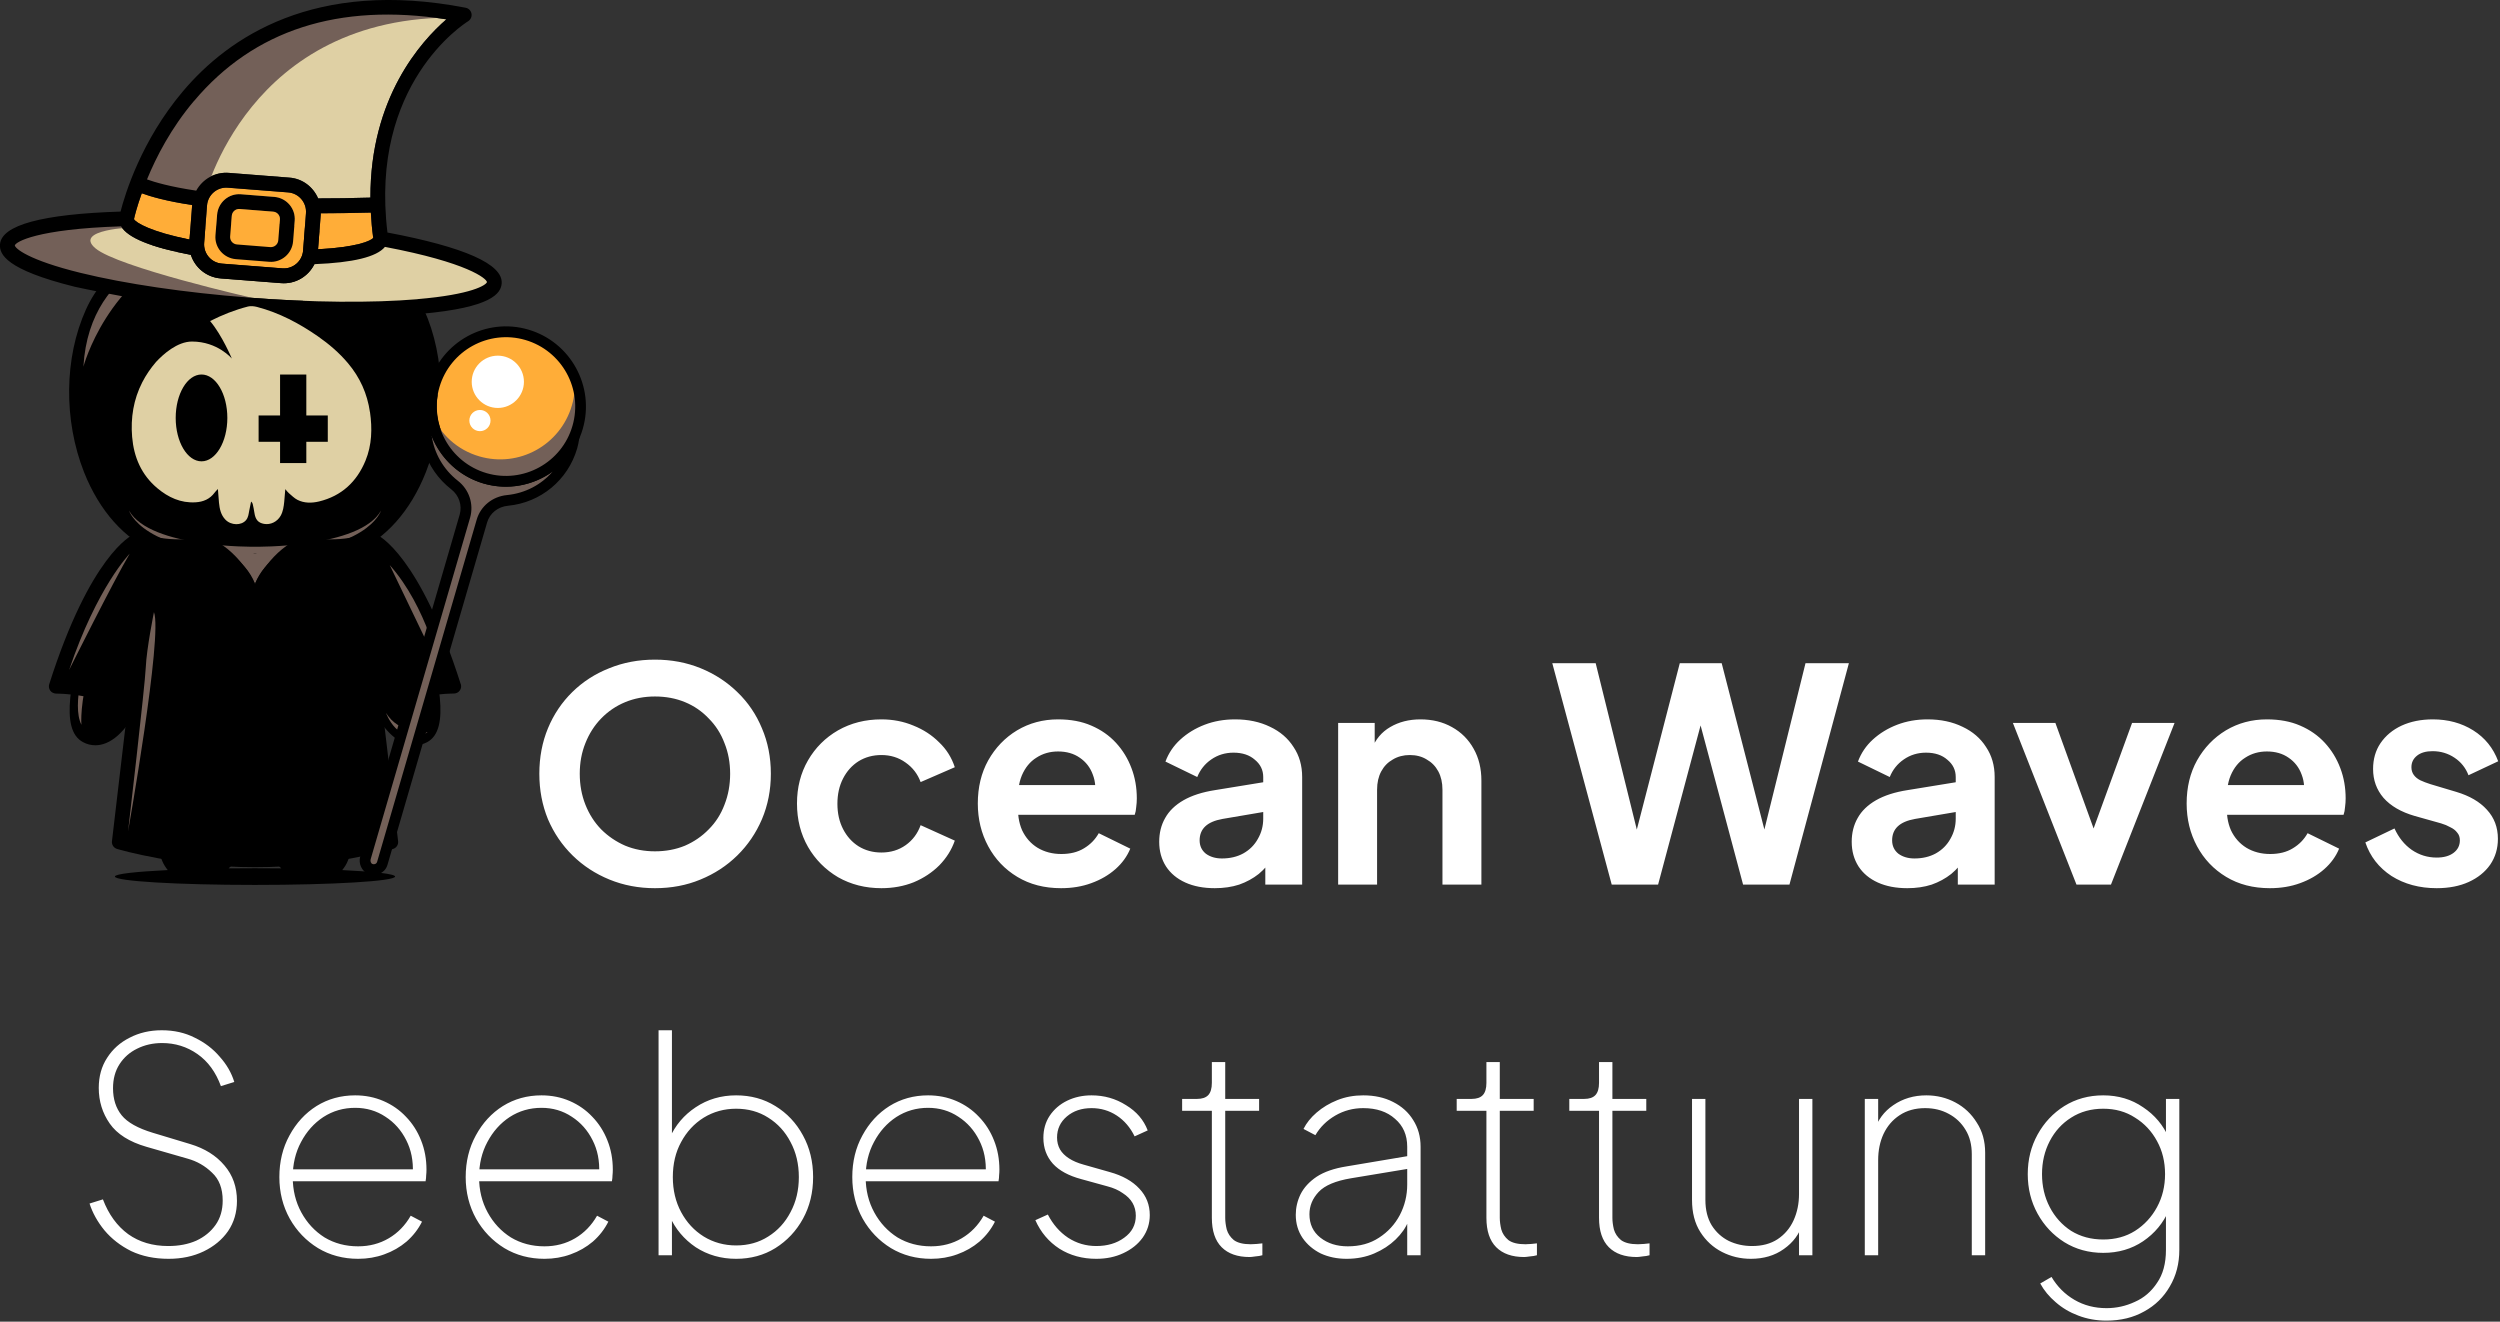 <?xml version="1.0"?>
<svg xmlns="http://www.w3.org/2000/svg" width="715" height="378" viewBox="0 0 715 378" fill="none">
<rect x="0" y="0" width="715" height="378" fill="#333333" stroke="none"/>
<path d="M187.315 254.02C182.668 254.02 178.333 253.198 174.31 251.555C170.287 249.912 166.773 247.617 163.77 244.67C160.767 241.723 158.415 238.267 156.715 234.3C155.072 230.277 154.25 225.942 154.25 221.295C154.25 216.592 155.072 212.257 156.715 208.29C158.358 204.323 160.682 200.867 163.685 197.92C166.688 194.973 170.202 192.707 174.225 191.12C178.248 189.477 182.612 188.655 187.315 188.655C192.018 188.655 196.382 189.477 200.405 191.12C204.428 192.763 207.942 195.058 210.945 198.005C213.948 200.895 216.272 204.323 217.915 208.29C219.615 212.257 220.465 216.592 220.465 221.295C220.465 225.942 219.615 230.277 217.915 234.3C216.215 238.267 213.863 241.723 210.86 244.67C207.857 247.617 204.343 249.912 200.32 251.555C196.353 253.198 192.018 254.02 187.315 254.02ZM187.315 243.48C190.432 243.48 193.293 242.942 195.9 241.865C198.507 240.732 200.773 239.173 202.7 237.19C204.683 235.207 206.185 232.855 207.205 230.135C208.282 227.415 208.82 224.468 208.82 221.295C208.82 218.122 208.282 215.203 207.205 212.54C206.185 209.82 204.683 207.468 202.7 205.485C200.773 203.445 198.507 201.887 195.9 200.81C193.293 199.733 190.432 199.195 187.315 199.195C184.255 199.195 181.422 199.733 178.815 200.81C176.208 201.887 173.913 203.445 171.93 205.485C170.003 207.468 168.502 209.82 167.425 212.54C166.348 215.203 165.81 218.122 165.81 221.295C165.81 224.468 166.348 227.415 167.425 230.135C168.502 232.855 170.003 235.207 171.93 237.19C173.913 239.173 176.208 240.732 178.815 241.865C181.422 242.942 184.255 243.48 187.315 243.48ZM252.079 254.02C247.489 254.02 243.352 252.972 239.669 250.875C236.042 248.722 233.181 245.832 231.084 242.205C228.987 238.522 227.939 234.385 227.939 229.795C227.939 225.205 228.987 221.097 231.084 217.47C233.181 213.843 236.042 210.982 239.669 208.885C243.352 206.788 247.489 205.74 252.079 205.74C255.366 205.74 258.426 206.335 261.259 207.525C264.092 208.658 266.529 210.245 268.569 212.285C270.666 214.268 272.167 216.648 273.074 219.425L263.299 223.675C262.449 221.352 261.004 219.482 258.964 218.065C256.981 216.648 254.686 215.94 252.079 215.94C249.642 215.94 247.461 216.535 245.534 217.725C243.664 218.915 242.191 220.558 241.114 222.655C240.037 224.752 239.499 227.16 239.499 229.88C239.499 232.6 240.037 235.008 241.114 237.105C242.191 239.202 243.664 240.845 245.534 242.035C247.461 243.225 249.642 243.82 252.079 243.82C254.742 243.82 257.066 243.112 259.049 241.695C261.032 240.278 262.449 238.38 263.299 236L273.074 240.42C272.167 243.027 270.694 245.378 268.654 247.475C266.614 249.515 264.177 251.13 261.344 252.32C258.511 253.453 255.422 254.02 252.079 254.02ZM303.453 254.02C298.693 254.02 294.528 252.943 290.958 250.79C287.388 248.637 284.611 245.718 282.628 242.035C280.645 238.352 279.653 234.272 279.653 229.795C279.653 225.148 280.645 221.04 282.628 217.47C284.668 213.843 287.416 210.982 290.873 208.885C294.386 206.788 298.296 205.74 302.603 205.74C306.23 205.74 309.403 206.335 312.123 207.525C314.9 208.715 317.251 210.358 319.178 212.455C321.105 214.552 322.578 216.96 323.598 219.68C324.618 222.343 325.128 225.233 325.128 228.35C325.128 229.143 325.071 229.965 324.958 230.815C324.901 231.665 324.76 232.402 324.533 233.025H288.833V224.525H318.243L312.973 228.52C313.483 225.913 313.341 223.59 312.548 221.55C311.811 219.51 310.565 217.895 308.808 216.705C307.108 215.515 305.04 214.92 302.603 214.92C300.28 214.92 298.211 215.515 296.398 216.705C294.585 217.838 293.196 219.538 292.233 221.805C291.326 224.015 290.986 226.707 291.213 229.88C290.986 232.713 291.355 235.235 292.318 237.445C293.338 239.598 294.811 241.27 296.738 242.46C298.721 243.65 300.988 244.245 303.538 244.245C306.088 244.245 308.241 243.707 309.998 242.63C311.811 241.553 313.228 240.108 314.248 238.295L323.258 242.715C322.351 244.925 320.935 246.88 319.008 248.58C317.081 250.28 314.786 251.612 312.123 252.575C309.516 253.538 306.626 254.02 303.453 254.02ZM347.428 254.02C344.198 254.02 341.393 253.482 339.013 252.405C336.633 251.328 334.791 249.798 333.488 247.815C332.184 245.775 331.533 243.423 331.533 240.76C331.533 238.21 332.099 235.943 333.233 233.96C334.366 231.92 336.123 230.22 338.503 228.86C340.883 227.5 343.886 226.537 347.513 225.97L362.643 223.505V232.005L349.638 234.215C347.428 234.612 345.784 235.32 344.708 236.34C343.631 237.36 343.093 238.692 343.093 240.335C343.093 241.922 343.688 243.197 344.878 244.16C346.124 245.067 347.654 245.52 349.468 245.52C351.791 245.52 353.831 245.038 355.588 244.075C357.401 243.055 358.789 241.667 359.753 239.91C360.773 238.153 361.283 236.227 361.283 234.13V222.23C361.283 220.247 360.489 218.603 358.903 217.3C357.373 215.94 355.333 215.26 352.783 215.26C350.403 215.26 348.278 215.912 346.408 217.215C344.594 218.462 343.263 220.133 342.413 222.23L333.318 217.81C334.224 215.373 335.641 213.277 337.568 211.52C339.551 209.707 341.874 208.29 344.538 207.27C347.201 206.25 350.091 205.74 353.208 205.74C357.004 205.74 360.348 206.448 363.238 207.865C366.128 209.225 368.366 211.152 369.953 213.645C371.596 216.082 372.418 218.943 372.418 222.23V253H361.878V245.095L364.258 244.925C363.068 246.908 361.651 248.58 360.008 249.94C358.364 251.243 356.494 252.263 354.398 253C352.301 253.68 349.978 254.02 347.428 254.02ZM382.709 253V206.76H393.164V215.855L392.314 214.24C393.391 211.463 395.148 209.367 397.584 207.95C400.078 206.477 402.968 205.74 406.254 205.74C409.654 205.74 412.658 206.477 415.264 207.95C417.928 209.423 419.996 211.492 421.469 214.155C422.943 216.762 423.679 219.793 423.679 223.25V253H412.544V225.885C412.544 223.845 412.148 222.088 411.354 220.615C410.561 219.142 409.456 218.008 408.039 217.215C406.679 216.365 405.064 215.94 403.194 215.94C401.381 215.94 399.766 216.365 398.349 217.215C396.933 218.008 395.828 219.142 395.034 220.615C394.241 222.088 393.844 223.845 393.844 225.885V253H382.709ZM460.953 253L443.953 189.675H456.363L469.708 243.65H466.478L480.418 189.675H492.403L506.258 243.65H503.028L516.373 189.675H528.783L511.783 253H498.523L484.498 200.47H488.238L474.213 253H460.953ZM545.484 254.02C542.254 254.02 539.449 253.482 537.069 252.405C534.689 251.328 532.848 249.798 531.544 247.815C530.241 245.775 529.589 243.423 529.589 240.76C529.589 238.21 530.156 235.943 531.289 233.96C532.423 231.92 534.179 230.22 536.559 228.86C538.939 227.5 541.943 226.537 545.569 225.97L560.699 223.505V232.005L547.694 234.215C545.484 234.612 543.841 235.32 542.764 236.34C541.688 237.36 541.149 238.692 541.149 240.335C541.149 241.922 541.744 243.197 542.934 244.16C544.181 245.067 545.711 245.52 547.524 245.52C549.848 245.52 551.888 245.038 553.644 244.075C555.458 243.055 556.846 241.667 557.809 239.91C558.829 238.153 559.339 236.227 559.339 234.13V222.23C559.339 220.247 558.546 218.603 556.959 217.3C555.429 215.94 553.389 215.26 550.839 215.26C548.459 215.26 546.334 215.912 544.464 217.215C542.651 218.462 541.319 220.133 540.469 222.23L531.374 217.81C532.281 215.373 533.698 213.277 535.624 211.52C537.608 209.707 539.931 208.29 542.594 207.27C545.258 206.25 548.148 205.74 551.264 205.74C555.061 205.74 558.404 206.448 561.294 207.865C564.184 209.225 566.423 211.152 568.009 213.645C569.653 216.082 570.474 218.943 570.474 222.23V253H559.934V245.095L562.314 244.925C561.124 246.908 559.708 248.58 558.064 249.94C556.421 251.243 554.551 252.263 552.454 253C550.358 253.68 548.034 254.02 545.484 254.02ZM593.876 253L575.686 206.76H587.841L601.016 243.14H596.511L609.771 206.76H621.926L603.736 253H593.876ZM649.18 254.02C644.42 254.02 640.255 252.943 636.685 250.79C633.115 248.637 630.339 245.718 628.355 242.035C626.372 238.352 625.38 234.272 625.38 229.795C625.38 225.148 626.372 221.04 628.355 217.47C630.395 213.843 633.144 210.982 636.6 208.885C640.114 206.788 644.024 205.74 648.33 205.74C651.957 205.74 655.13 206.335 657.85 207.525C660.627 208.715 662.979 210.358 664.905 212.455C666.832 214.552 668.305 216.96 669.325 219.68C670.345 222.343 670.855 225.233 670.855 228.35C670.855 229.143 670.799 229.965 670.685 230.815C670.629 231.665 670.487 232.402 670.26 233.025H634.56V224.525H663.97L658.7 228.52C659.21 225.913 659.069 223.59 658.275 221.55C657.539 219.51 656.292 217.895 654.535 216.705C652.835 215.515 650.767 214.92 648.33 214.92C646.007 214.92 643.939 215.515 642.125 216.705C640.312 217.838 638.924 219.538 637.96 221.805C637.054 224.015 636.714 226.707 636.94 229.88C636.714 232.713 637.082 235.235 638.045 237.445C639.065 239.598 640.539 241.27 642.465 242.46C644.449 243.65 646.715 244.245 649.265 244.245C651.815 244.245 653.969 243.707 655.725 242.63C657.539 241.553 658.955 240.108 659.975 238.295L668.985 242.715C668.079 244.925 666.662 246.88 664.735 248.58C662.809 250.28 660.514 251.612 657.85 252.575C655.244 253.538 652.354 254.02 649.18 254.02ZM696.891 254.02C691.961 254.02 687.655 252.858 683.971 250.535C680.345 248.155 677.851 244.953 676.491 240.93L684.821 236.935C686.011 239.542 687.655 241.582 689.751 243.055C691.905 244.528 694.285 245.265 696.891 245.265C698.931 245.265 700.546 244.812 701.736 243.905C702.926 242.998 703.521 241.808 703.521 240.335C703.521 239.428 703.266 238.692 702.756 238.125C702.303 237.502 701.651 236.992 700.801 236.595C700.008 236.142 699.13 235.773 698.166 235.49L690.601 233.365C686.691 232.232 683.716 230.503 681.676 228.18C679.693 225.857 678.701 223.108 678.701 219.935C678.701 217.102 679.41 214.637 680.826 212.54C682.3 210.387 684.311 208.715 686.861 207.525C689.468 206.335 692.443 205.74 695.786 205.74C700.15 205.74 704.003 206.788 707.346 208.885C710.69 210.982 713.07 213.928 714.486 217.725L705.986 221.72C705.193 219.623 703.861 217.952 701.991 216.705C700.121 215.458 698.025 214.835 695.701 214.835C693.831 214.835 692.358 215.26 691.281 216.11C690.205 216.96 689.666 218.065 689.666 219.425C689.666 220.275 689.893 221.012 690.346 221.635C690.8 222.258 691.423 222.768 692.216 223.165C693.066 223.562 694.03 223.93 695.106 224.27L702.501 226.48C706.298 227.613 709.216 229.313 711.256 231.58C713.353 233.847 714.401 236.623 714.401 239.91C714.401 242.687 713.665 245.152 712.191 247.305C710.718 249.402 708.678 251.045 706.071 252.235C703.465 253.425 700.405 254.02 696.891 254.02Z" fill="white"/>
<path d="M48.22 360.02C44.197 360.02 40.627 359.283 37.51 357.81C34.45 356.28 31.9 354.297 29.86 351.86C27.877 349.423 26.46 346.873 25.61 344.21L29.435 343.02C31.078 347.327 33.487 350.642 36.66 352.965C39.833 355.232 43.658 356.365 48.135 356.365C51.138 356.365 53.802 355.855 56.125 354.835C58.448 353.758 60.29 352.257 61.65 350.33C63.01 348.403 63.69 346.08 63.69 343.36C63.69 339.903 62.67 337.24 60.63 335.37C58.647 333.443 56.323 332.112 53.66 331.375L41.845 327.975C36.972 326.558 33.487 324.348 31.39 321.345C29.293 318.342 28.245 314.942 28.245 311.145C28.245 307.858 29.038 304.997 30.625 302.56C32.212 300.067 34.365 298.14 37.085 296.78C39.805 295.363 42.865 294.655 46.265 294.655C49.778 294.655 52.923 295.363 55.7 296.78C58.533 298.14 60.913 299.953 62.84 302.22C64.823 304.43 66.212 306.838 67.005 309.445L63.18 310.635C61.707 306.612 59.468 303.552 56.465 301.455C53.462 299.358 50.09 298.31 46.35 298.31C43.743 298.31 41.363 298.848 39.21 299.925C37.113 300.945 35.442 302.418 34.195 304.345C32.948 306.272 32.325 308.567 32.325 311.23C32.325 314.347 33.147 316.925 34.79 318.965C36.433 321.005 39.408 322.677 43.715 323.98L54.425 327.21C58.562 328.457 61.82 330.497 64.2 333.33C66.58 336.107 67.77 339.478 67.77 343.445C67.77 346.732 66.92 349.622 65.22 352.115C63.52 354.552 61.197 356.478 58.25 357.895C55.303 359.312 51.96 360.02 48.22 360.02ZM102.422 360.02C98.172 360.02 94.347 359 90.947 356.96C87.547 354.863 84.855 352.058 82.872 348.545C80.889 344.975 79.897 341.008 79.897 336.645C79.897 332.225 80.86 328.258 82.787 324.745C84.714 321.175 87.292 318.37 90.522 316.33C93.809 314.29 97.492 313.27 101.572 313.27C104.462 313.27 107.154 313.808 109.647 314.885C112.14 315.962 114.294 317.463 116.107 319.39C117.977 321.317 119.422 323.583 120.442 326.19C121.462 328.74 121.972 331.517 121.972 334.52C121.972 335.087 121.944 335.625 121.887 336.135C121.887 336.645 121.83 337.212 121.717 337.835H81.852V334.435H119.507L118.062 335.54C118.232 332.027 117.609 328.882 116.192 326.105C114.775 323.272 112.792 321.033 110.242 319.39C107.692 317.69 104.802 316.84 101.572 316.84C98.229 316.84 95.197 317.718 92.477 319.475C89.814 321.232 87.689 323.612 86.102 326.615C84.515 329.562 83.722 332.905 83.722 336.645C83.722 340.385 84.544 343.757 86.187 346.76C87.83 349.763 90.04 352.143 92.817 353.9C95.65 355.6 98.852 356.45 102.422 356.45C105.652 356.45 108.57 355.685 111.177 354.155C113.784 352.625 115.88 350.472 117.467 347.695L120.697 349.395C119.62 351.548 118.147 353.447 116.277 355.09C114.407 356.677 112.282 357.895 109.902 358.745C107.579 359.595 105.085 360.02 102.422 360.02ZM155.713 360.02C151.463 360.02 147.638 359 144.238 356.96C140.838 354.863 138.146 352.058 136.163 348.545C134.18 344.975 133.188 341.008 133.188 336.645C133.188 332.225 134.151 328.258 136.078 324.745C138.005 321.175 140.583 318.37 143.813 316.33C147.1 314.29 150.783 313.27 154.863 313.27C157.753 313.27 160.445 313.808 162.938 314.885C165.431 315.962 167.585 317.463 169.398 319.39C171.268 321.317 172.713 323.583 173.733 326.19C174.753 328.74 175.263 331.517 175.263 334.52C175.263 335.087 175.235 335.625 175.178 336.135C175.178 336.645 175.121 337.212 175.008 337.835H135.143V334.435H172.798L171.353 335.54C171.523 332.027 170.9 328.882 169.483 326.105C168.066 323.272 166.083 321.033 163.533 319.39C160.983 317.69 158.093 316.84 154.863 316.84C151.52 316.84 148.488 317.718 145.768 319.475C143.105 321.232 140.98 323.612 139.393 326.615C137.806 329.562 137.013 332.905 137.013 336.645C137.013 340.385 137.835 343.757 139.478 346.76C141.121 349.763 143.331 352.143 146.108 353.9C148.941 355.6 152.143 356.45 155.713 356.45C158.943 356.45 161.861 355.685 164.468 354.155C167.075 352.625 169.171 350.472 170.758 347.695L173.988 349.395C172.911 351.548 171.438 353.447 169.568 355.09C167.698 356.677 165.573 357.895 163.193 358.745C160.87 359.595 158.376 360.02 155.713 360.02ZM210.534 360.02C206.227 360.02 202.374 358.915 198.974 356.705C195.631 354.438 193.137 351.463 191.494 347.78L192.174 346.335V359H188.349V294.655H192.174V326.955L191.494 325.51C193.137 321.827 195.631 318.88 198.974 316.67C202.374 314.403 206.227 313.27 210.534 313.27C214.727 313.27 218.467 314.29 221.754 316.33C225.097 318.37 227.732 321.175 229.659 324.745C231.586 328.258 232.549 332.225 232.549 336.645C232.549 341.065 231.586 345.032 229.659 348.545C227.732 352.058 225.097 354.863 221.754 356.96C218.467 359 214.727 360.02 210.534 360.02ZM210.534 356.195C213.991 356.195 217.051 355.345 219.714 353.645C222.434 351.945 224.559 349.622 226.089 346.675C227.676 343.728 228.469 340.385 228.469 336.645C228.469 332.905 227.676 329.562 226.089 326.615C224.559 323.668 222.434 321.345 219.714 319.645C217.051 317.945 213.991 317.095 210.534 317.095C207.134 317.095 204.046 317.945 201.269 319.645C198.549 321.345 196.396 323.668 194.809 326.615C193.222 329.505 192.429 332.848 192.429 336.645C192.429 340.385 193.222 343.728 194.809 346.675C196.396 349.622 198.549 351.945 201.269 353.645C204.046 355.345 207.134 356.195 210.534 356.195ZM266.28 360.02C262.03 360.02 258.205 359 254.805 356.96C251.405 354.863 248.713 352.058 246.73 348.545C244.746 344.975 243.755 341.008 243.755 336.645C243.755 332.225 244.718 328.258 246.645 324.745C248.571 321.175 251.15 318.37 254.38 316.33C257.666 314.29 261.35 313.27 265.43 313.27C268.32 313.27 271.011 313.808 273.505 314.885C275.998 315.962 278.151 317.463 279.965 319.39C281.835 321.317 283.28 323.583 284.3 326.19C285.32 328.74 285.83 331.517 285.83 334.52C285.83 335.087 285.801 335.625 285.745 336.135C285.745 336.645 285.688 337.212 285.575 337.835H245.71V334.435H283.365L281.92 335.54C282.09 332.027 281.466 328.882 280.05 326.105C278.633 323.272 276.65 321.033 274.1 319.39C271.55 317.69 268.66 316.84 265.43 316.84C262.086 316.84 259.055 317.718 256.335 319.475C253.671 321.232 251.546 323.612 249.96 326.615C248.373 329.562 247.58 332.905 247.58 336.645C247.58 340.385 248.401 343.757 250.045 346.76C251.688 349.763 253.898 352.143 256.675 353.9C259.508 355.6 262.71 356.45 266.28 356.45C269.51 356.45 272.428 355.685 275.035 354.155C277.641 352.625 279.738 350.472 281.325 347.695L284.555 349.395C283.478 351.548 282.005 353.447 280.135 355.09C278.265 356.677 276.14 357.895 273.76 358.745C271.436 359.595 268.943 360.02 266.28 360.02ZM313.536 360.02C309.569 360.02 306.056 359.057 302.996 357.13C299.936 355.147 297.641 352.427 296.111 348.97L299.681 347.355C301.154 350.188 303.081 352.398 305.461 353.985C307.897 355.572 310.589 356.365 313.536 356.365C316.709 356.365 319.372 355.572 321.526 353.985C323.736 352.398 324.841 350.302 324.841 347.695C324.841 346.335 324.529 345.117 323.906 344.04C323.282 342.963 322.347 342.028 321.101 341.235C319.911 340.385 318.437 339.733 316.681 339.28L309.286 337.24C305.659 336.277 302.939 334.803 301.126 332.82C299.312 330.78 298.406 328.315 298.406 325.425C298.406 323.045 299.001 320.948 300.191 319.135C301.437 317.265 303.109 315.82 305.206 314.8C307.302 313.78 309.626 313.27 312.176 313.27C315.802 313.27 319.089 314.205 322.036 316.075C325.039 317.888 327.107 320.297 328.241 323.3L324.501 325C323.254 322.45 321.554 320.467 319.401 319.05C317.247 317.633 314.839 316.925 312.176 316.925C309.342 316.925 306.991 317.718 305.121 319.305C303.251 320.892 302.316 322.903 302.316 325.34C302.316 326.587 302.599 327.72 303.166 328.74C303.732 329.703 304.582 330.553 305.716 331.29C306.849 332.027 308.237 332.622 309.881 333.075L317.361 335.2C321.044 336.22 323.877 337.807 325.861 339.96C327.844 342.057 328.836 344.578 328.836 347.525C328.836 349.905 328.156 352.058 326.796 353.985C325.436 355.855 323.594 357.328 321.271 358.405C319.004 359.482 316.426 360.02 313.536 360.02ZM357.384 359.51C353.927 359.51 351.264 358.575 349.394 356.705C347.524 354.835 346.589 352.03 346.589 348.29V317.69H338.089V314.29H342.339C343.812 314.29 344.889 313.922 345.569 313.185C346.249 312.448 346.589 311.287 346.589 309.7V303.75H350.414V314.29H360.104V317.69H350.414V348.29C350.414 349.31 350.555 350.415 350.839 351.605C351.179 352.795 351.859 353.815 352.879 354.665C353.955 355.458 355.57 355.855 357.724 355.855C358.177 355.855 358.744 355.827 359.424 355.77C360.104 355.713 360.642 355.657 361.039 355.6V359C360.472 359.17 359.792 359.283 358.999 359.34C358.262 359.453 357.724 359.51 357.384 359.51ZM385.125 360.02C382.405 360.02 379.94 359.51 377.73 358.49C375.577 357.413 373.849 355.94 372.545 354.07C371.242 352.143 370.59 349.933 370.59 347.44C370.59 345.4 371.044 343.445 371.95 341.575C372.914 339.648 374.444 337.977 376.54 336.56C378.694 335.143 381.555 334.152 385.125 333.585L403.825 330.44V334.095L386.4 336.985C381.98 337.722 378.892 339.025 377.135 340.895C375.379 342.765 374.5 344.89 374.5 347.27C374.5 350.103 375.549 352.342 377.645 353.985C379.742 355.628 382.349 356.45 385.465 356.45C388.922 356.45 391.897 355.628 394.39 353.985C396.94 352.342 398.924 350.188 400.34 347.525C401.757 344.805 402.465 341.887 402.465 338.77V327.975C402.465 324.632 401.304 321.968 398.98 319.985C396.714 317.945 393.682 316.925 389.885 316.925C386.995 316.925 384.332 317.633 381.895 319.05C379.459 320.467 377.56 322.337 376.2 324.66L372.8 322.875C373.65 321.175 374.897 319.617 376.54 318.2C378.24 316.727 380.224 315.537 382.49 314.63C384.757 313.723 387.222 313.27 389.885 313.27C393.115 313.27 395.949 313.893 398.385 315.14C400.879 316.387 402.805 318.115 404.165 320.325C405.582 322.535 406.29 325.085 406.29 327.975V359H402.465V349.225H402.805C402.069 351.095 400.85 352.852 399.15 354.495C397.45 356.138 395.41 357.47 393.03 358.49C390.65 359.51 388.015 360.02 385.125 360.02ZM435.909 359.51C432.452 359.51 429.789 358.575 427.919 356.705C426.049 354.835 425.114 352.03 425.114 348.29V317.69H416.614V314.29H420.864C422.337 314.29 423.414 313.922 424.094 313.185C424.774 312.448 425.114 311.287 425.114 309.7V303.75H428.939V314.29H438.629V317.69H428.939V348.29C428.939 349.31 429.081 350.415 429.364 351.605C429.704 352.795 430.384 353.815 431.404 354.665C432.481 355.458 434.096 355.855 436.249 355.855C436.702 355.855 437.269 355.827 437.949 355.77C438.629 355.713 439.167 355.657 439.564 355.6V359C438.997 359.17 438.317 359.283 437.524 359.34C436.787 359.453 436.249 359.51 435.909 359.51ZM468.116 359.51C464.659 359.51 461.996 358.575 460.126 356.705C458.256 354.835 457.321 352.03 457.321 348.29V317.69H448.821V314.29H453.071C454.544 314.29 455.621 313.922 456.301 313.185C456.981 312.448 457.321 311.287 457.321 309.7V303.75H461.146V314.29H470.836V317.69H461.146V348.29C461.146 349.31 461.288 350.415 461.571 351.605C461.911 352.795 462.591 353.815 463.611 354.665C464.688 355.458 466.303 355.855 468.456 355.855C468.909 355.855 469.476 355.827 470.156 355.77C470.836 355.713 471.374 355.657 471.771 355.6V359C471.204 359.17 470.524 359.283 469.731 359.34C468.994 359.453 468.456 359.51 468.116 359.51ZM500.748 360.02C497.801 360.02 495.053 359.368 492.503 358.065C489.953 356.762 487.885 354.863 486.298 352.37C484.711 349.877 483.918 346.817 483.918 343.19V314.29H487.743V343.19C487.743 346.023 488.338 348.432 489.528 350.415C490.775 352.398 492.418 353.9 494.458 354.92C496.498 355.883 498.708 356.365 501.088 356.365C503.978 356.365 506.415 355.713 508.398 354.41C510.438 353.05 511.968 351.237 512.988 348.97C514.008 346.703 514.518 344.21 514.518 341.49V314.29H518.343V359H514.518V349.565L515.538 349.99C514.631 352.937 512.846 355.345 510.183 357.215C507.576 359.085 504.431 360.02 500.748 360.02ZM533.33 359V314.29H537.155V323.725L536.135 323.3C537.041 320.297 538.826 317.888 541.49 316.075C544.21 314.205 547.355 313.27 550.925 313.27C553.928 313.27 556.705 313.95 559.255 315.31C561.805 316.67 563.845 318.597 565.375 321.09C566.961 323.527 567.755 326.388 567.755 329.675V359H563.93V330.1C563.93 327.38 563.335 325.057 562.145 323.13C560.955 321.147 559.34 319.617 557.3 318.54C555.316 317.463 553.078 316.925 550.585 316.925C547.751 316.925 545.315 317.605 543.275 318.965C541.291 320.268 539.761 322.053 538.685 324.32C537.665 326.53 537.155 329.023 537.155 331.8V359H533.33ZM602.461 377.7C599.571 377.7 596.88 377.218 594.386 376.255C591.95 375.348 589.796 374.073 587.926 372.43C586.056 370.843 584.583 369.058 583.506 367.075L586.736 365.205C588.38 367.982 590.561 370.163 593.281 371.75C596.001 373.337 599.061 374.13 602.461 374.13C605.295 374.13 607.986 373.535 610.536 372.345C613.143 371.212 615.268 369.398 616.911 366.905C618.611 364.468 619.461 361.323 619.461 357.47V344.635L620.311 346.08C618.725 349.763 616.26 352.738 612.916 355.005C609.63 357.215 605.833 358.32 601.526 358.32C597.39 358.32 593.678 357.3 590.391 355.26C587.161 353.22 584.611 350.5 582.741 347.1C580.871 343.7 579.936 339.932 579.936 335.795C579.936 331.658 580.871 327.89 582.741 324.49C584.611 321.09 587.161 318.37 590.391 316.33C593.678 314.29 597.39 313.27 601.526 313.27C605.833 313.27 609.63 314.403 612.916 316.67C616.26 318.88 618.725 321.827 620.311 325.51L619.461 326.955V314.29H623.286V357.47C623.286 361.38 622.38 364.865 620.566 367.925C618.81 370.985 616.373 373.365 613.256 375.065C610.14 376.822 606.541 377.7 602.461 377.7ZM601.526 354.495C604.983 354.495 608.015 353.673 610.621 352.03C613.285 350.33 615.381 348.063 616.911 345.23C618.441 342.397 619.206 339.252 619.206 335.795C619.206 332.282 618.441 329.137 616.911 326.36C615.381 323.527 613.285 321.288 610.621 319.645C608.015 317.945 604.983 317.095 601.526 317.095C598.07 317.095 595.01 317.945 592.346 319.645C589.74 321.288 587.7 323.527 586.226 326.36C584.753 329.193 584.016 332.338 584.016 335.795C584.016 339.252 584.753 342.397 586.226 345.23C587.7 348.063 589.74 350.33 592.346 352.03C595.01 353.673 598.07 354.495 601.526 354.495Z" fill="white"/>
<g clip-path="url(#clip0_0_1)">
<path d="M120.895 175.936L120.731 175.26C116.333 157.351 102.706 153.704 102.134 153.56L101.295 156.88C91.679 156.777 54.095 156.449 44.54 156.736L44.233 155.568L43.722 153.581C43.149 153.724 29.543 157.371 25.124 175.281L24.96 175.957C20.459 194.194 16.899 208.599 23.733 212.247C24.858 212.861 26.045 213.148 27.293 213.148C28.275 213.148 29.298 212.943 30.3 212.533C34.924 210.669 39.262 204.521 42.187 195.69L68.764 189.399L105.346 200.075C108.128 206.55 111.729 210.997 115.596 212.554C116.598 212.964 117.621 213.169 118.604 213.169C119.811 213.169 121.018 212.861 122.163 212.267C128.976 208.558 125.437 194.173 120.936 175.936H120.895Z" fill="black"/>
<path d="M121.795 135.057C127.688 120.18 127.504 102.333 121.263 88.542C110.011 63.563 74.35 63.563 72.938 63.584C71.445 63.584 35.825 63.584 24.572 88.542C18.352 102.333 18.168 120.16 24.04 135.057C28.439 146.143 35.64 154.216 44.377 157.863C44.929 158.109 45.522 158.314 46.095 158.519C43.722 160.876 40.776 164.912 39.937 170.998C38.914 178.457 34.331 217.165 46.382 246.201C46.77 247.164 47.343 248.045 47.977 248.844C38.771 249.295 32.858 249.95 32.858 250.688C32.858 252.02 50.801 253.086 72.918 253.086C95.034 253.086 112.998 252.02 112.998 250.688C112.998 249.95 107.085 249.274 97.878 248.844C98.512 248.065 99.085 247.184 99.474 246.201C111.545 217.144 106.962 178.436 105.919 170.998C105.08 164.933 102.113 160.896 99.76 158.519C100.333 158.314 100.906 158.109 101.479 157.863C110.195 154.236 117.417 146.143 121.795 135.057ZM72.918 248.311C70.36 248.311 67.823 248.311 65.388 248.352C68.416 245.586 70.933 241.856 72.918 237.246C74.923 241.856 77.439 245.545 80.447 248.352C78.032 248.352 75.496 248.311 72.918 248.311Z" fill="black"/>
<path d="M49.082 218.865C47.2 220.115 48.612 222.533 49.614 223.824C50.126 224.48 50.453 225.259 50.555 226.058L52.683 240.934C53.113 243.926 56.898 245.135 58.882 242.84C58.944 242.758 58.964 242.737 58.964 242.737L58.207 232C58.105 230.607 57.327 229.336 56.141 228.64C54.647 227.738 54.197 226.017 54.197 226.017C58.473 230.648 59.905 224.07 59.905 224.07C54.627 224.111 51.721 217.103 49.041 218.886L49.082 218.865Z" fill="white"/>
<path d="M72.918 163.293C72.918 163.293 68.744 162.781 61.276 166.511C56.796 168.765 53.931 168.683 52.376 168.252C51.64 168.047 50.924 168.58 50.944 169.359V169.666C48.755 166.675 50.31 164.318 50.31 164.318C50.31 164.318 46.075 168.56 49.43 172.658C52.008 175.793 62.811 172.494 67.701 170.773C68.662 170.445 69.542 171.428 69.092 172.351C67.516 175.568 64.161 180.731 59.148 179.707C54.872 178.846 51.803 178.846 50.003 178.99C48.919 179.092 48.182 180.178 48.591 181.223C48.919 182.104 49.532 183.272 50.596 184.666C50.944 185.137 51.538 185.403 52.11 185.321C53.849 185.116 57.819 184.768 60.581 185.424C62.565 185.895 64.734 184.994 66.289 184.071C67.189 183.539 68.233 184.461 67.844 185.424C66.841 187.862 64.222 191.1 57.614 192.37C56.427 192.596 56.12 194.112 57.102 194.809C58.432 195.731 60.294 196.551 62.504 196.264C67.046 195.69 70.156 190.383 70.156 190.383C70.156 190.383 70.156 190.424 70.156 190.465C70.79 193.374 75.107 193.374 75.741 190.465V190.383C75.741 190.383 78.871 195.669 83.413 196.264C85.623 196.551 87.485 195.731 88.815 194.809C89.817 194.112 89.49 192.596 88.303 192.37C81.695 191.1 79.097 187.842 78.073 185.424C77.664 184.461 78.728 183.539 79.628 184.071C81.183 184.994 83.352 185.916 85.337 185.424C88.099 184.748 92.047 185.096 93.807 185.321C94.38 185.403 94.973 185.137 95.321 184.666C96.385 183.272 96.978 182.125 97.326 181.223C97.715 180.199 96.999 179.092 95.894 178.99C94.093 178.846 91.024 178.846 86.748 179.707C81.736 180.711 78.38 175.568 76.805 172.351C76.355 171.428 77.235 170.465 78.196 170.773C83.086 172.494 93.868 175.814 96.446 172.658C99.802 168.56 95.566 164.318 95.566 164.318C95.566 164.318 97.101 166.654 94.912 169.666V169.359C94.953 168.601 94.237 168.047 93.5 168.252C91.945 168.683 89.081 168.765 84.6 166.511C77.132 162.761 72.938 163.293 72.938 163.293H72.918Z" fill="white"/>
<path d="M95.975 209.05C97.101 205.157 94.441 201.222 90.431 200.71C82.943 199.747 72.938 199.87 72.938 199.87C72.938 199.87 62.933 199.747 55.445 200.71C51.435 201.243 48.796 205.157 49.901 209.05C50.924 212.615 53.154 216.898 57.941 219.972C60.09 221.365 62.954 221.365 64.857 219.644C64.979 219.541 65.102 219.419 65.225 219.296C66.596 217.861 68.376 216.878 70.381 216.755L72.979 216.57L75.577 216.755C77.562 216.878 79.362 217.861 80.733 219.296C80.856 219.419 80.979 219.541 81.101 219.644C83.004 221.324 85.868 221.345 88.017 219.972C92.722 216.857 94.953 212.615 95.975 209.05ZM59.005 212.226C57.123 212.226 55.609 210.71 55.609 208.825C55.609 206.939 57.123 205.423 59.005 205.423C60.887 205.423 62.401 206.939 62.401 208.825C62.401 210.71 60.867 212.226 59.005 212.226ZM83.454 208.825C83.454 206.939 84.968 205.423 86.85 205.423C88.733 205.423 90.247 206.939 90.247 208.825C90.247 210.71 88.733 212.226 86.85 212.226C84.968 212.226 83.454 210.689 83.454 208.825Z" fill="white"/>
<path d="M96.794 218.865C94.093 217.083 91.208 224.091 85.93 224.029C85.93 224.029 87.362 230.627 91.638 225.976C91.638 225.976 91.188 227.697 89.694 228.599C88.508 229.336 87.71 230.586 87.628 231.959L86.871 242.697C86.871 242.697 86.912 242.738 86.953 242.82C88.958 245.094 92.722 243.926 93.152 240.914L95.28 226.037C95.382 225.238 95.73 224.46 96.241 223.804C97.244 222.533 98.696 220.115 96.773 218.865H96.794Z" fill="white"/>
<path d="M55.036 70.325C55.036 70.325 25.656 73.87 23.855 104.873C23.855 104.873 30.587 79.465 55.036 70.325Z" fill="#736058"/>
<path d="M44.724 168.273C44.724 168.273 39.732 197.165 44.151 219.624L44.724 168.273Z" fill="#736058"/>
<path d="M95.975 207.452C94.953 211.017 92.722 215.3 87.935 218.374C85.787 219.767 82.922 219.767 81.02 218.066C80.897 217.943 80.774 217.841 80.651 217.718C79.281 216.283 77.501 215.3 75.496 215.177L72.897 214.992L70.299 215.177C68.314 215.3 66.493 216.283 65.143 217.718C65.02 217.841 64.898 217.964 64.775 218.066C62.872 219.746 60.008 219.767 57.859 218.374C53.072 215.279 50.842 211.017 49.819 207.452C49.717 207.103 49.676 206.776 49.635 206.448C49.532 207.288 49.573 208.169 49.819 209.05C50.842 212.616 53.072 216.898 57.859 219.992C60.008 221.386 62.872 221.386 64.775 219.664C64.898 219.562 65.02 219.439 65.143 219.316C66.514 217.882 68.294 216.898 70.299 216.775L72.897 216.591L75.496 216.775C77.48 216.898 79.281 217.882 80.651 219.316C80.774 219.439 80.897 219.562 81.02 219.664C82.922 221.345 85.787 221.365 87.935 219.992C92.722 216.898 94.953 212.636 95.975 209.05C96.221 208.169 96.282 207.288 96.16 206.448C96.119 206.776 96.057 207.124 95.975 207.452Z" fill="white"/>
<path d="M32.919 164.605C32.919 164.605 27.661 170.506 26.066 179.809C24.47 189.092 20.398 201.407 23.283 207.288C23.283 207.288 22.71 200.833 25.922 190.424C29.134 180.014 29.093 171.797 32.94 164.605H32.919Z" fill="#736058"/>
<path d="M110.338 203.743C110.338 203.743 113.693 213.701 122.327 209.46C122.327 209.46 113.898 210.034 110.338 203.743Z" fill="#736058"/>
<path d="M107.392 159.892C107.392 159.892 115.719 167.105 118.665 179.768C118.665 179.768 117.662 164.584 107.392 159.892Z" fill="#736058"/>
<path d="M131.779 195.69C120.056 158.826 108.312 153.171 107.801 152.945C107.494 152.802 107.105 152.74 106.757 152.781L72.917 156.285L39.098 152.781C38.75 152.74 38.361 152.781 38.034 152.945C37.523 153.171 25.799 158.847 14.076 195.69C13.871 196.305 13.994 197.001 14.383 197.534C14.771 198.067 15.385 198.333 16.04 198.374C16.183 198.374 30.669 198.272 36.213 204.972L32.019 240.586C31.896 241.569 32.53 242.512 33.471 242.799C34.208 243.004 51.271 248.024 72.938 248.024C94.604 248.024 111.688 243.004 112.404 242.799C113.366 242.512 113.98 241.59 113.857 240.586L109.642 204.952C115.187 198.251 129.652 198.354 129.815 198.354C130.429 198.354 131.104 198.046 131.472 197.514C131.882 197.001 131.984 196.325 131.8 195.669L131.779 195.69Z" fill="black"/>
<path d="M108.967 146.04C102.911 156.818 72.938 156.367 72.938 156.367C72.938 156.367 42.965 156.818 36.909 146.04C36.909 146.04 40.591 158.335 72.938 158.335C105.264 158.335 108.967 146.04 108.967 146.04Z" fill="#736058"/>
<path d="M44.029 175.076C44.029 175.076 41.922 185.506 41.697 190.793C41.471 196.1 36.623 237.799 36.623 237.799C36.623 237.799 46.607 181.592 44.029 175.076Z" fill="#736058"/>
<path d="M37.093 158.355C37.093 158.355 27.763 167.863 19.764 191.612C19.764 191.612 32.489 166.121 37.093 158.355Z" fill="#736058"/>
<path d="M83.454 156.613C82.022 155.22 72.938 158.355 72.938 158.355C72.938 158.355 63.874 155.241 62.422 156.613C62.422 156.613 70.197 159.728 72.938 166.982C75.659 159.728 83.454 156.613 83.454 156.613Z" fill="#736058"/>
<path d="M72.918 166.982C72.918 166.982 77.562 156.818 86.789 153.54C86.789 153.54 95.341 155.364 102.87 153.191L72.938 166.982H72.918Z" fill="black"/>
<path d="M72.918 166.982C72.918 166.982 68.273 156.818 59.046 153.54C59.046 153.54 50.494 155.364 42.965 153.191L72.897 166.982H72.918Z" fill="black"/>
<path d="M111.463 161.613C111.463 161.613 118.706 176.613 125.887 191.612C125.887 191.612 122.225 173.723 111.463 161.613Z" fill="#736058"/>
<path d="M144.71 94.894C156.495 94.894 166.049 104.464 166.049 116.266C166.049 128.069 156.495 137.639 144.71 137.639C132.925 137.639 123.371 128.069 123.371 116.266C123.371 104.464 132.925 94.894 144.71 94.894Z" fill="#FFAD38"/>
<path d="M163.573 127.844C163.839 126.881 164.044 125.959 164.167 124.996C159.891 134.626 149.108 139.831 138.736 136.798C128.363 133.766 122.061 123.541 123.616 113.131C123.227 114.012 122.859 114.914 122.593 115.836C120.076 124.483 123.289 133.458 129.958 138.663C132.659 140.774 133.928 144.278 132.945 147.577L104.507 245.319C104.139 246.59 104.711 248.024 105.939 248.516C107.351 249.069 108.906 248.311 109.315 246.897L137.794 149.032C138.756 145.712 141.661 143.458 145.098 143.13C153.548 142.29 161.036 136.471 163.553 127.823L163.573 127.844Z" fill="#736058"/>
<path d="M105.755 250.094C105.632 250.053 105.489 250.012 105.366 249.971C103.464 249.213 102.441 246.979 103.034 244.91L131.473 147.167C132.23 144.524 131.288 141.655 129.017 139.913C121.57 134.094 118.481 124.483 121.12 115.426C121.386 114.504 121.734 113.582 122.204 112.496C122.511 111.799 123.289 111.431 124.046 111.656C124.782 111.861 125.253 112.619 125.13 113.357C123.678 123.11 129.713 132.557 139.165 135.303C148.618 138.069 158.766 133.356 162.776 124.34C163.083 123.643 163.86 123.274 164.617 123.5C165.354 123.705 165.824 124.463 165.701 125.201C165.517 126.389 165.333 127.352 165.067 128.254C162.428 137.311 154.653 143.745 145.283 144.647C142.418 144.913 140.066 146.798 139.309 149.442L110.829 247.307C110.522 248.414 109.745 249.336 108.701 249.807C107.801 250.278 106.778 250.36 105.796 250.073L105.755 250.094ZM123.473 124.709C124.21 129.647 126.787 134.237 130.92 137.475C134.194 140.016 135.544 144.175 134.46 148.028L106.001 245.77C105.857 246.323 106.082 246.938 106.533 247.102C106.88 247.246 107.208 247.143 107.33 247.082C107.596 246.959 107.781 246.754 107.862 246.467L136.342 148.601C137.467 144.749 140.843 142.003 144.976 141.593C150.193 141.081 154.837 138.622 158.09 134.831C152.525 138.848 145.262 140.303 138.327 138.294C131.391 136.245 126.03 131.102 123.514 124.709H123.473Z" fill="black"/>
<path d="M164.29 107.803C164.576 110.488 164.372 113.254 163.553 115.979C160.239 127.311 148.413 133.827 137.099 130.528C130.736 128.684 125.908 124.135 123.473 118.479C124.332 126.86 130.143 134.298 138.715 136.798C150.03 140.118 161.896 133.602 165.17 122.25C166.622 117.27 166.172 112.189 164.269 107.803H164.29Z" fill="#736058"/>
<path d="M142.377 101.718C146.51 101.718 149.845 105.078 149.845 109.197C149.845 113.316 146.49 116.676 142.377 116.676C138.265 116.676 134.91 113.316 134.91 109.197C134.91 105.078 138.245 101.718 142.377 101.718Z" fill="white"/>
<path d="M137.263 117.25C138.941 117.25 140.291 118.602 140.291 120.283C140.291 121.963 138.941 123.315 137.263 123.315C135.585 123.315 134.235 121.963 134.235 120.283C134.235 118.602 135.585 117.25 137.263 117.25Z" fill="white"/>
<path d="M138.286 138.274C126.174 134.729 119.177 121.983 122.716 109.853C126.256 97.722 138.981 90.714 151.093 94.259C163.205 97.804 170.203 110.549 166.663 122.68C163.144 134.811 150.398 141.819 138.286 138.274ZM150.234 97.23C139.759 94.177 128.752 100.222 125.683 110.734C122.614 121.225 128.67 132.249 139.166 135.323C149.641 138.376 160.668 132.331 163.717 121.819C166.786 111.328 160.75 100.304 150.234 97.23Z" fill="black"/>
<path d="M139.247 80.714C139.043 81.555 134.91 84.259 119.422 85.571C106.308 86.677 89.101 86.534 70.995 85.099C52.888 83.686 35.866 81.186 23.078 78.05C7.959 74.342 4.317 71.022 4.235 70.182C4.501 69.198 10.414 65.51 34.618 64.731C36.541 68.01 43.231 70.735 54.586 72.887C55.752 76.534 59.046 79.3 63.118 79.628L80.406 80.981C84.498 81.309 88.201 79.034 89.92 75.551C100.988 75.12 107.74 73.481 110.093 70.612C133.867 75.141 139.145 79.71 139.247 80.694V80.714Z" fill="#DFD0A4"/>
<path d="M55.507 28.872C72.611 8.565 96.896 0.738 127.667 5.532C120.425 11.803 105.837 27.991 105.939 56.514C100.763 56.678 95.73 56.74 90.984 56.74C89.592 53.482 86.523 51.064 82.759 50.797L65.471 49.445C61.501 49.117 57.921 51.248 56.121 54.527C48.571 53.4 44.193 52.088 42.044 51.31C44.684 44.875 48.919 36.638 55.486 28.872H55.507Z" fill="#DFD0A4"/>
<path d="M106.062 60.797C106.185 63.133 106.389 65.551 106.737 68.051C106.062 68.85 102.113 70.735 90.963 71.288L91.74 61.33V61.002C96.323 61.002 101.111 60.9 106.082 60.777L106.062 60.797Z" fill="#FFAD38"/>
<path d="M84.273 63.133L83.802 69.055C83.516 72.538 80.467 75.161 76.989 74.895L67.434 74.137C63.936 73.85 61.317 70.797 61.603 67.334L62.074 61.412C62.361 57.908 65.409 55.285 68.887 55.572L78.442 56.33C81.92 56.596 84.538 59.649 84.273 63.133ZM79.587 68.727L80.058 62.805C80.14 61.637 79.281 60.612 78.114 60.531L68.56 59.772C67.394 59.67 66.371 60.551 66.289 61.719L65.818 67.641C65.736 68.809 66.596 69.813 67.762 69.915L77.316 70.674C78.483 70.776 79.505 69.915 79.587 68.748V68.727Z" fill="black"/>
<path d="M80.058 62.805L79.587 68.727C79.505 69.895 78.462 70.756 77.316 70.674L67.762 69.916C66.575 69.813 65.736 68.809 65.818 67.641L66.289 61.719C66.391 60.551 67.393 59.67 68.56 59.773L78.114 60.531C79.28 60.613 80.16 61.637 80.058 62.805Z" fill="#FFAD38"/>
<path d="M82.431 55.018L78.564 54.711L65.143 53.666C62.094 53.42 59.435 55.715 59.21 58.748L58.391 69.444C58.146 72.497 60.417 75.161 63.465 75.387L76.887 76.432L80.753 76.739C83.802 76.985 86.462 74.69 86.687 71.657L87.505 60.961C87.73 57.928 85.459 55.244 82.431 55.018ZM83.822 69.034C83.536 72.518 80.487 75.141 77.009 74.874L67.455 74.116C63.956 73.829 61.337 70.776 61.624 67.313L62.094 61.391C62.381 57.887 65.429 55.264 68.907 55.551L78.462 56.309C81.96 56.596 84.579 59.649 84.293 63.133L83.822 69.034Z" fill="#FFAD38"/>
<path d="M54.954 58.666L54.197 68.522C43.333 66.33 38.894 63.748 38.321 62.682C38.505 61.801 39.18 59.096 40.551 55.264C42.965 56.166 47.466 57.498 54.975 58.645L54.954 58.666Z" fill="#FFAD38"/>
<path d="M58.371 56.678C58.371 56.678 70.688 4.078 130.9 5.041C130.9 5.041 107.617 0.82 95.484 2.664C83.373 4.508 58.739 21.884 50.105 32.15C41.492 42.416 39.098 52.478 39.098 52.478L58.391 56.678H58.371Z" fill="#736058"/>
<path d="M38.116 65.018C38.116 65.018 20.889 65.571 27.273 71.001C33.656 76.432 72.099 85.181 72.099 85.181C72.099 85.181 -3.949 83.44 2.865 69.075C2.865 69.075 27.968 59.957 38.116 64.998V65.018Z" fill="#736058"/>
<path d="M89.981 73.317C89.981 73.317 91.945 87.067 82.39 87.394C82.39 87.394 118.91 88.808 126.562 86.882C134.214 84.977 140.597 81.8 140.597 81.8L139.411 78.337L118.276 70.346L108.865 69.608C108.865 69.608 102.318 73.379 89.96 73.317H89.981Z" fill="#DFD0A4"/>
<path d="M110.809 66.453C105.653 24.057 132.7 6.824 133.866 6.086C134.603 5.635 135.012 4.754 134.848 3.914C134.705 3.053 134.03 2.377 133.171 2.213C90.022 -6.127 65.347 10.635 52.274 26.167C40.387 40.245 35.763 55.531 34.474 60.51C12.03 61.227 0.45 64.362 -6.17579e-05 69.875C-0.225 72.743 1.759 77.129 21.339 82.005C22.403 82.292 39.794 85.796 45.87 86.657C53.665 87.763 62.033 88.686 70.667 89.362C79.199 90.038 87.526 90.427 95.341 90.53C101.622 90.632 119.463 89.853 120.506 89.751C140.618 87.948 143.257 83.931 143.482 81.063C143.892 75.571 132.905 70.674 110.788 66.494L110.809 66.453ZM55.507 28.872C72.611 8.565 96.896 0.738 127.667 5.533C120.424 11.803 105.837 27.991 105.939 56.514C100.763 56.678 95.73 56.74 90.983 56.74C89.592 53.482 86.523 51.064 82.759 50.797L65.47 49.445C61.501 49.117 57.921 51.248 56.12 54.527C48.571 53.4 44.192 52.088 42.044 51.31C44.684 44.876 48.919 36.638 55.486 28.872H55.507ZM91.74 61.002C96.323 61.002 101.111 60.92 106.062 60.797C106.185 63.133 106.389 65.551 106.737 68.051C106.062 68.85 102.113 70.735 90.963 71.288L91.74 61.33C91.74 61.207 91.74 61.105 91.74 61.002ZM87.505 60.981L86.687 71.678C86.441 74.731 83.761 76.985 80.754 76.76L63.465 75.407C60.417 75.161 58.146 72.498 58.391 69.465L59.21 58.769C59.455 55.715 62.115 53.441 65.143 53.687L82.431 55.039C85.459 55.285 87.73 57.949 87.505 60.981ZM40.53 55.285C42.944 56.166 47.446 57.519 54.954 58.645L54.197 68.502C43.333 66.309 38.893 63.727 38.321 62.662C38.505 61.781 39.18 59.076 40.551 55.264L40.53 55.285ZM119.422 85.571C106.307 86.677 89.101 86.534 70.994 85.1C52.888 83.686 35.865 81.186 23.078 78.051C7.959 74.342 4.317 71.022 4.235 70.182C4.501 69.198 10.414 65.51 34.617 64.731C36.541 68.01 43.231 70.735 54.586 72.887C55.752 76.534 59.046 79.301 63.117 79.628L80.406 80.981C84.498 81.309 88.201 79.034 89.919 75.551C100.988 75.12 107.74 73.481 110.092 70.612C133.887 75.12 139.165 79.71 139.268 80.674C139.043 81.534 134.93 84.239 119.422 85.55V85.571Z" fill="black"/>
<path d="M105.796 117.824C105.039 112.578 102.952 107.947 99.536 103.89C97.04 100.918 94.114 98.419 90.943 96.206C85.582 92.476 79.853 89.444 73.511 87.784C72.693 87.579 71.731 87.456 70.933 87.661C67.107 88.644 63.527 90.079 60.09 91.82C63.568 95.98 66.309 102.558 66.309 102.558C66.309 102.558 62.258 97.681 54.913 97.681C50.678 97.681 46.648 101.349 44.643 103.5C43.108 105.283 41.758 107.23 40.674 109.361C38.178 114.258 37.339 119.504 37.789 124.955C38.28 130.774 40.449 135.794 44.97 139.606C48.121 142.249 51.681 143.909 55.916 143.663C58.126 143.54 60.028 142.741 61.379 140.897C61.604 140.589 61.89 140.302 62.32 139.852C62.443 141.306 62.524 142.515 62.627 143.745C62.811 145.548 63.159 147.29 64.489 148.642C66.105 150.302 69.031 150.343 70.36 148.765C71.035 147.966 71.097 146.982 71.281 146.04C71.445 145.179 71.629 144.298 71.813 143.437C72.099 143.704 72.243 143.929 72.284 144.175C72.468 144.995 72.631 145.794 72.754 146.614C73.04 148.601 73.818 149.523 75.516 149.831C77.378 150.159 79.281 149.236 80.263 147.515C80.958 146.286 81.142 144.913 81.286 143.54C81.388 142.392 81.49 141.245 81.593 139.893C82.022 140.384 82.288 140.774 82.616 141.04C83.413 141.716 84.15 142.474 85.05 142.946C87.014 143.95 89.183 143.909 91.249 143.417C97.674 141.86 102.032 137.802 104.528 131.758C106.369 127.291 106.492 122.578 105.817 117.844L105.796 117.824ZM65.02 119.524C65.02 126.368 61.706 131.942 57.635 131.942C53.563 131.942 50.249 126.389 50.249 119.524C50.249 112.66 53.563 107.107 57.635 107.107C61.706 107.107 65.02 112.66 65.02 119.524ZM93.746 126.348H87.608V132.434H80.099V126.348H73.961V118.828H80.099V107.107H87.608V118.828H93.746V126.348Z" fill="#DFD0A4"/>
</g>
<defs>
<clipPath id="clip0_0_1">
<rect width="167.584" height="253.085" fill="white"/>
</clipPath>
</defs>
</svg>
